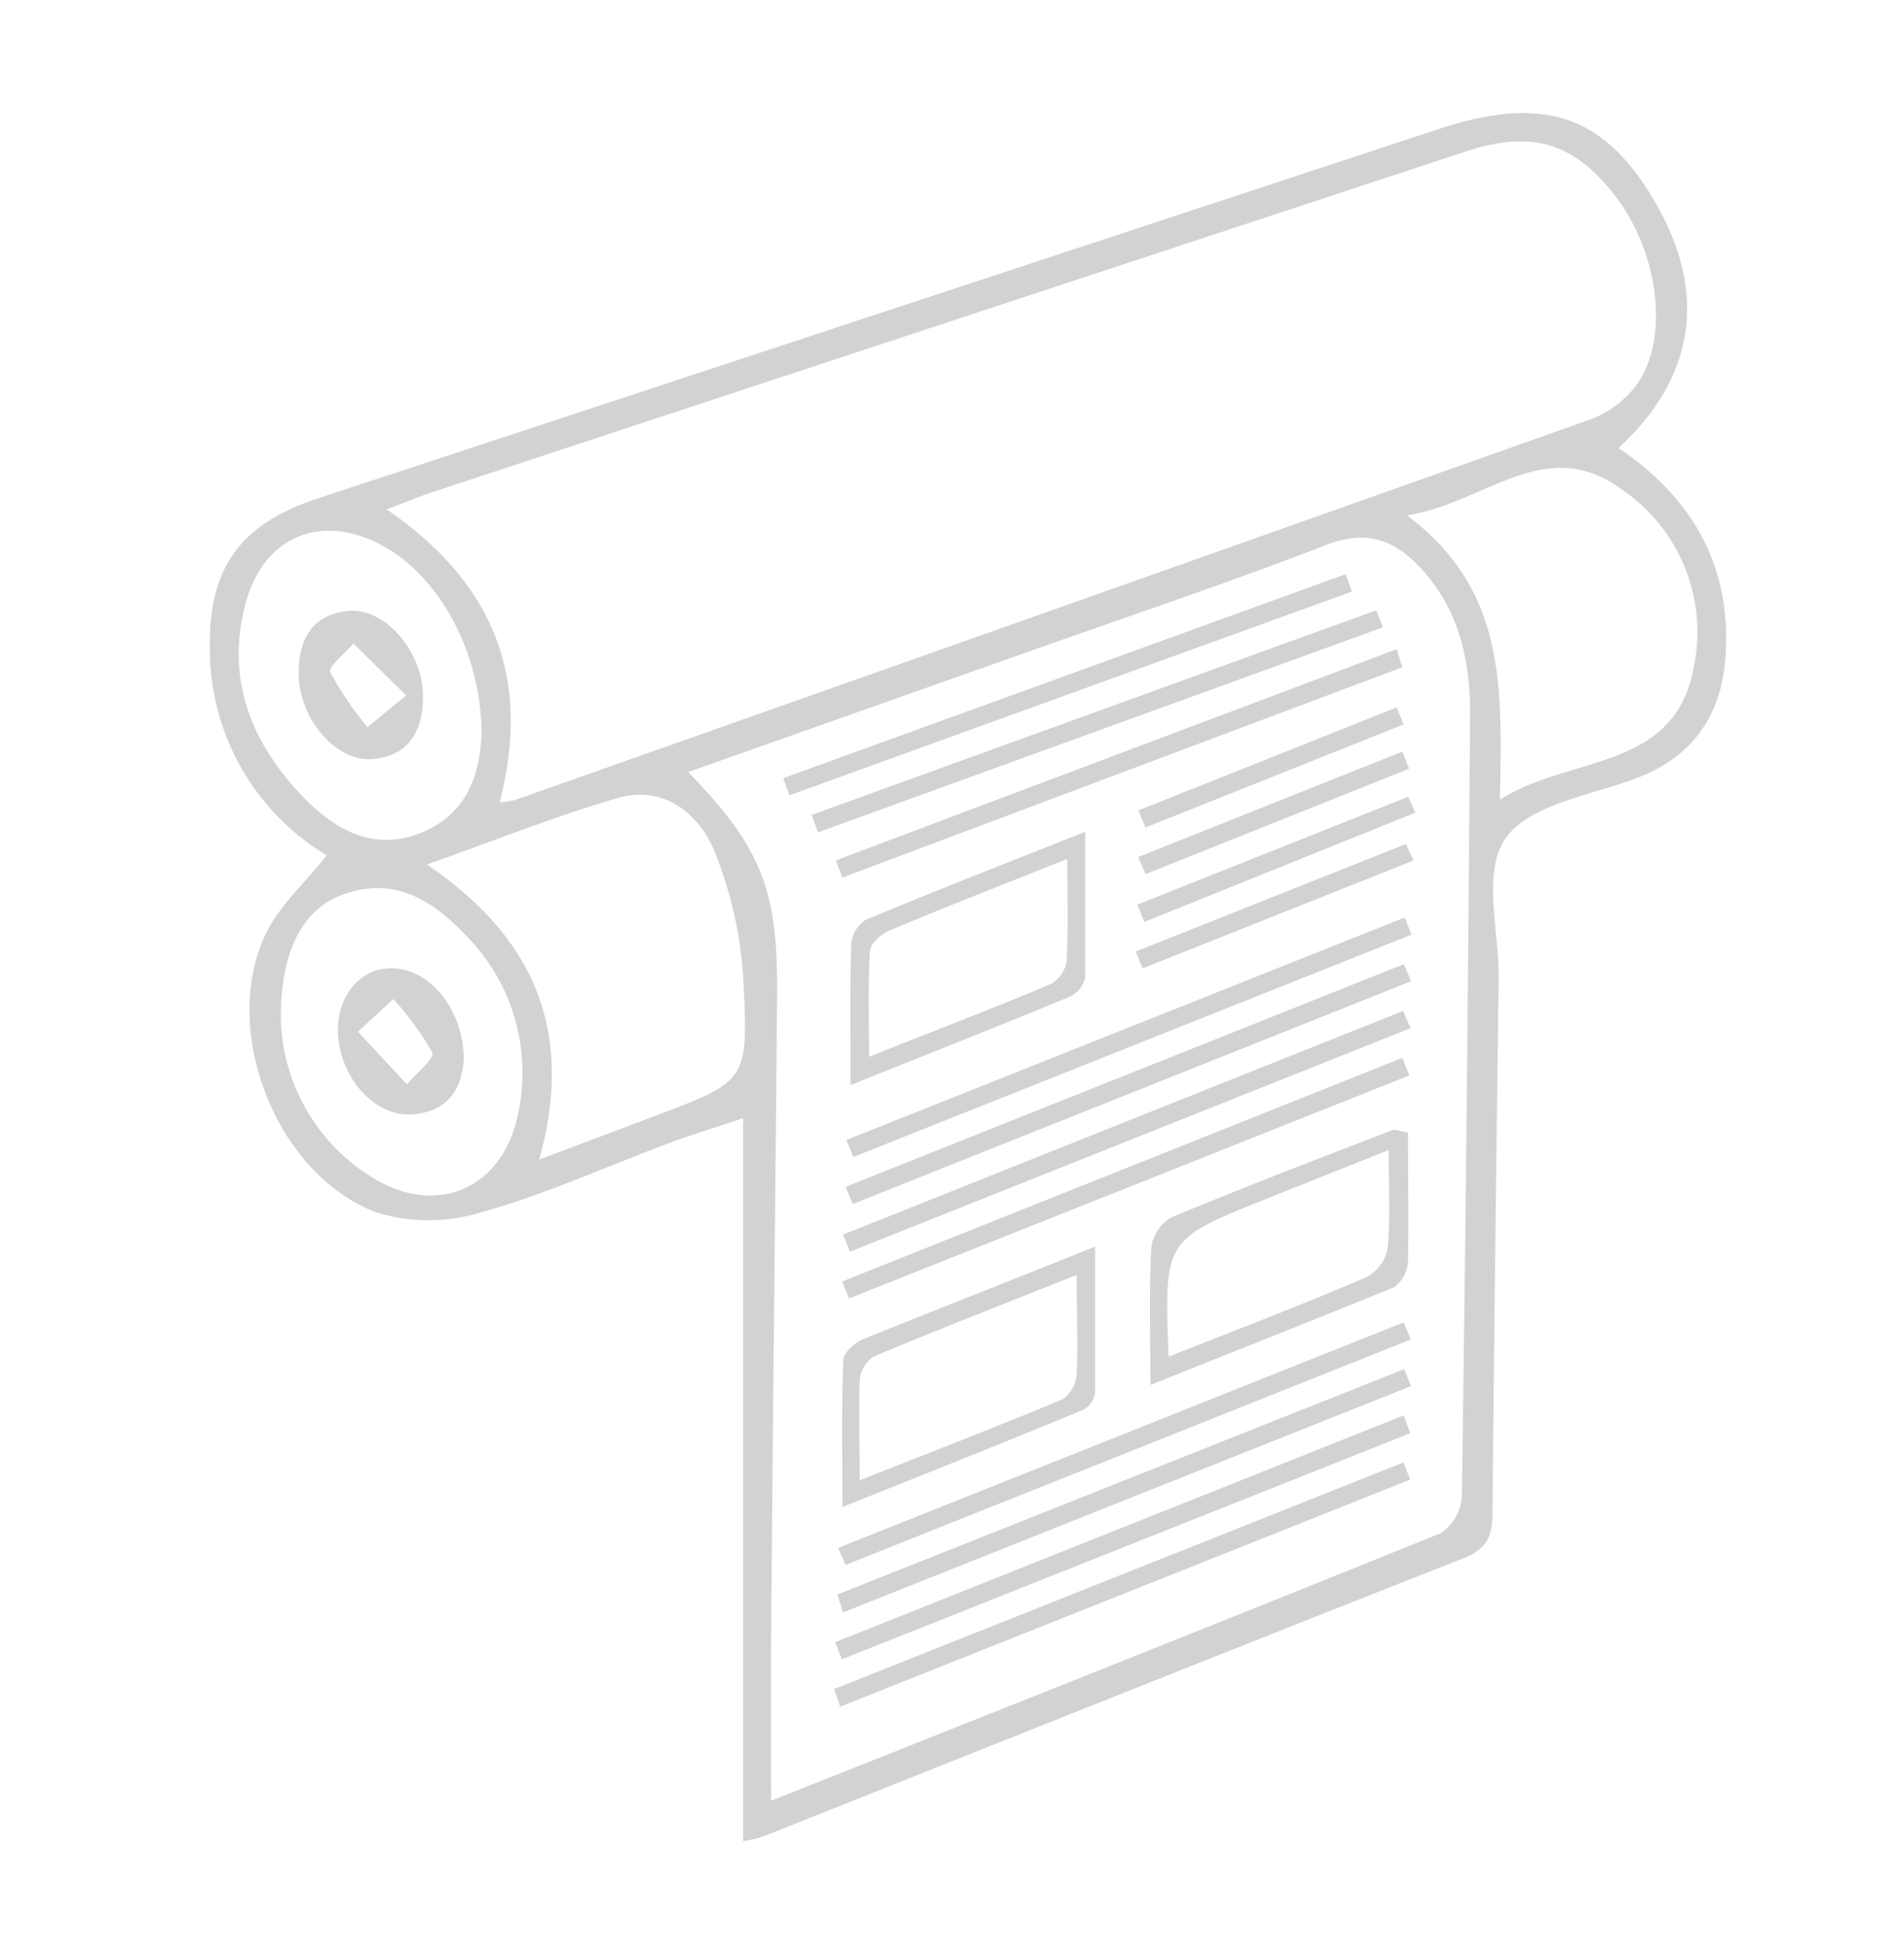 <svg id="Layer_1" data-name="Layer 1" xmlns="http://www.w3.org/2000/svg" viewBox="0 0 146.64 150.11"><defs><style>.cls-1{fill:#d1d2d4;}</style></defs><title> Our services Icons</title><path class="cls-1" d="M57.23,141.8V86.12c-2,.68-3.84,1.22-5.6,1.88C46.76,89.81,42,92,37,93.38a13.69,13.69,0,0,1-8,0C21.38,90.51,17,79.62,20.36,72.15c1-2.27,3.08-4.08,4.8-6.28a18.53,18.53,0,0,1-9-15.89c-.12-6.24,2.35-9.62,8.28-11.58L110.86,9.92c8-2.62,12.64-1.07,16.5,5.46,4.16,7,3.3,13.56-2.7,19.13,5.54,3.74,8.59,8.84,8.26,15.64-.22,4.71-2.34,8.06-6.91,9.79-3.52,1.33-8.22,2-10.05,4.62s-.49,7.13-.54,10.83c-.17,13.63-.35,27.27-.47,40.91,0,1.74-.22,2.91-2.19,3.69-18,7.08-36,14.29-54,21.45A10.91,10.91,0,0,1,57.23,141.8Zm2.16-3.12C77,131.69,94,124.94,111,118.06a3.72,3.72,0,0,0,1.59-2.88q.43-30.18.63-60.36c0-4-.87-7.83-3.67-10.92-2-2.22-4.17-3.18-7.36-1.95-7.53,2.92-15.2,5.48-22.81,8.18L53,59.46c5.59,5.75,6.91,9,6.85,17-.12,14.92-.3,29.84-.42,44.75C59.36,126.84,59.39,132.49,59.39,138.68ZM38.48,61.8a7.73,7.73,0,0,0,1.16-.18Q81.07,47,122.46,32.31A7.83,7.83,0,0,0,126,29.7c2.61-3.51,1.78-10.21-1.58-14.58-3.19-4.15-6.44-5.13-11.51-3.46L33.37,37.88c-1.13.38-2.23.84-3.59,1.35C38.11,44.93,40.94,52.33,38.48,61.8Zm-5.6,4.78c8.25,5.59,11.4,12.85,8.65,22.72,3.27-1.23,6.14-2.3,9-3.39,6.89-2.61,7.11-2.63,6.74-10.09A31.2,31.2,0,0,0,55,65.5c-1.23-2.94-4-5.1-7.56-4C42.66,62.9,38,64.77,32.88,66.58Zm82.64-5C121,58.13,129,59.41,130.45,51.37a13.25,13.25,0,0,0-5.56-13.68c-5.87-4.33-10.49,1.07-16.53,2C116.15,45.5,115.65,53.29,115.52,61.59ZM37.09,56.36C37,50.24,33.92,44.6,29.72,42.17c-4.76-2.76-9.38-1-10.8,4.28-1.56,5.77.39,10.69,4.34,14.84,2.49,2.61,5.56,4.37,9.29,2.8S37,59.12,37.09,56.36ZM21.63,78.57a14.79,14.79,0,0,0,6.86,12c5,3.22,10.17,1.07,11.39-4.69a15,15,0,0,0-4.16-14c-2.47-2.6-5.44-4.39-9.27-3C23.3,70,21.59,73.24,21.63,78.57Z"/><path class="cls-1" d="M84.34,96c0,4.18,0,7.7,0,11.22a1.76,1.76,0,0,1-.86,1.33c-6,2.49-12.08,4.9-18.6,7.51,0-4.23-.07-7.77.07-11.3,0-.57.87-1.36,1.51-1.62C72.17,100.83,78,98.57,84.34,96ZM66.21,114c5.43-2.14,10.56-4.12,15.64-6.24a2.55,2.55,0,0,0,1.07-1.9c.12-2.4,0-4.81,0-7.67-5.4,2.15-10.53,4.15-15.61,6.27a2.47,2.47,0,0,0-1.1,1.83C66.13,108.65,66.21,111.06,66.21,114Z"/><path class="cls-1" d="M88.6,106.66c0-4.16-.11-7.36.07-10.55a3.15,3.15,0,0,1,1.52-2.34c5.62-2.35,11.31-4.52,17-6.72.28-.1.67.08,1.25.17,0,3.31.06,6.62,0,9.92a2.58,2.58,0,0,1-1.09,2C101.29,101.62,95.24,104,88.6,106.66ZM90,104.48c5.31-2.1,10.33-4,15.27-6.14a3.16,3.16,0,0,0,1.6-2.22c.22-2.35.08-4.73.08-7.55l-9.58,3.82C89.67,95.49,89.67,95.49,90,104.48Z"/><path class="cls-1" d="M65.5,83.57c0-4.22-.06-7.54.06-10.85a2.48,2.48,0,0,1,1.11-1.88c5.47-2.28,11-4.43,16.91-6.78,0,4.17,0,7.7,0,11.23a2.15,2.15,0,0,1-1.19,1.47C77,79,71.55,81.14,65.5,83.57ZM82.2,66.15c-4.81,1.92-9.3,3.67-13.74,5.53-.62.26-1.42,1-1.46,1.58-.15,2.57-.07,5.15-.07,8.13,5-2,9.5-3.71,13.95-5.58a2.44,2.44,0,0,0,1.26-1.75C82.29,71.56,82.2,69.05,82.2,66.15Z"/><path class="cls-1" d="M65.19,87.79l43-17.13.52,1.32-43,17.13Z"/><path class="cls-1" d="M108.67,75.57l-43,17.16-.54-1.33,43-17.15Z"/><path class="cls-1" d="M64.24,130.08l43.85-17.45.52,1.32-43.9,17.49Z"/><path class="cls-1" d="M108.6,110.38,64.84,127.79l-.52-1.32L108.12,109Z"/><path class="cls-1" d="M108,51.39,64.88,67.58l-.5-1.32L107.56,50Z"/><path class="cls-1" d="M60.32,59.93l43.31-15.71.49,1.34L60.8,61.25Z"/><path class="cls-1" d="M108.64,79.18,65.46,96.4l-.53-1.32,43.13-17.22Z"/><path class="cls-1" d="M106.52,48.31,63,64.1l-.49-1.34L106,47Z"/><path class="cls-1" d="M64.55,119.21l43.56-17.37.54,1.32L65.13,120.52Z"/><path class="cls-1" d="M64.49,122.8l43.66-17.36.52,1.31L64.93,124.18Z"/><path class="cls-1" d="M108.55,82.82,65.39,100l-.52-1.31L108,81.47Z"/><path class="cls-1" d="M108.1,55.79,88.22,63.73l-.54-1.32,19.88-7.93Z"/><path class="cls-1" d="M109,62.59,88.13,71l-.54-1.33,20.87-8.31Z"/><path class="cls-1" d="M108.86,66.27,88,74.58l-.53-1.3L108.28,65Z"/><path class="cls-1" d="M87.66,66,108,57.89l.53,1.31L88.23,67.32Z"/><path class="cls-1" d="M23,51.83c0-2.61,1.06-4.53,3.87-4.78s5.75,3.2,5.71,6.63c0,2.56-1.07,4.55-3.9,4.78S23,55.31,23,51.83Zm8.28,1.73-4.06-4c-.64.76-2,1.84-1.78,2.23A26.45,26.45,0,0,0,28.3,56Z"/><path class="cls-1" d="M35.72,81.62c-.15,2.06-1.06,4-4,4.2s-5.59-2.94-5.69-6.31c-.08-2.83,1.74-5,4.2-4.94C33.08,74.61,35.72,77.75,35.72,81.62Zm-8.15-2.16,3.78,4.06c.69-.85,2.14-2,1.94-2.48a22.71,22.71,0,0,0-3-4.1Z"/></svg>